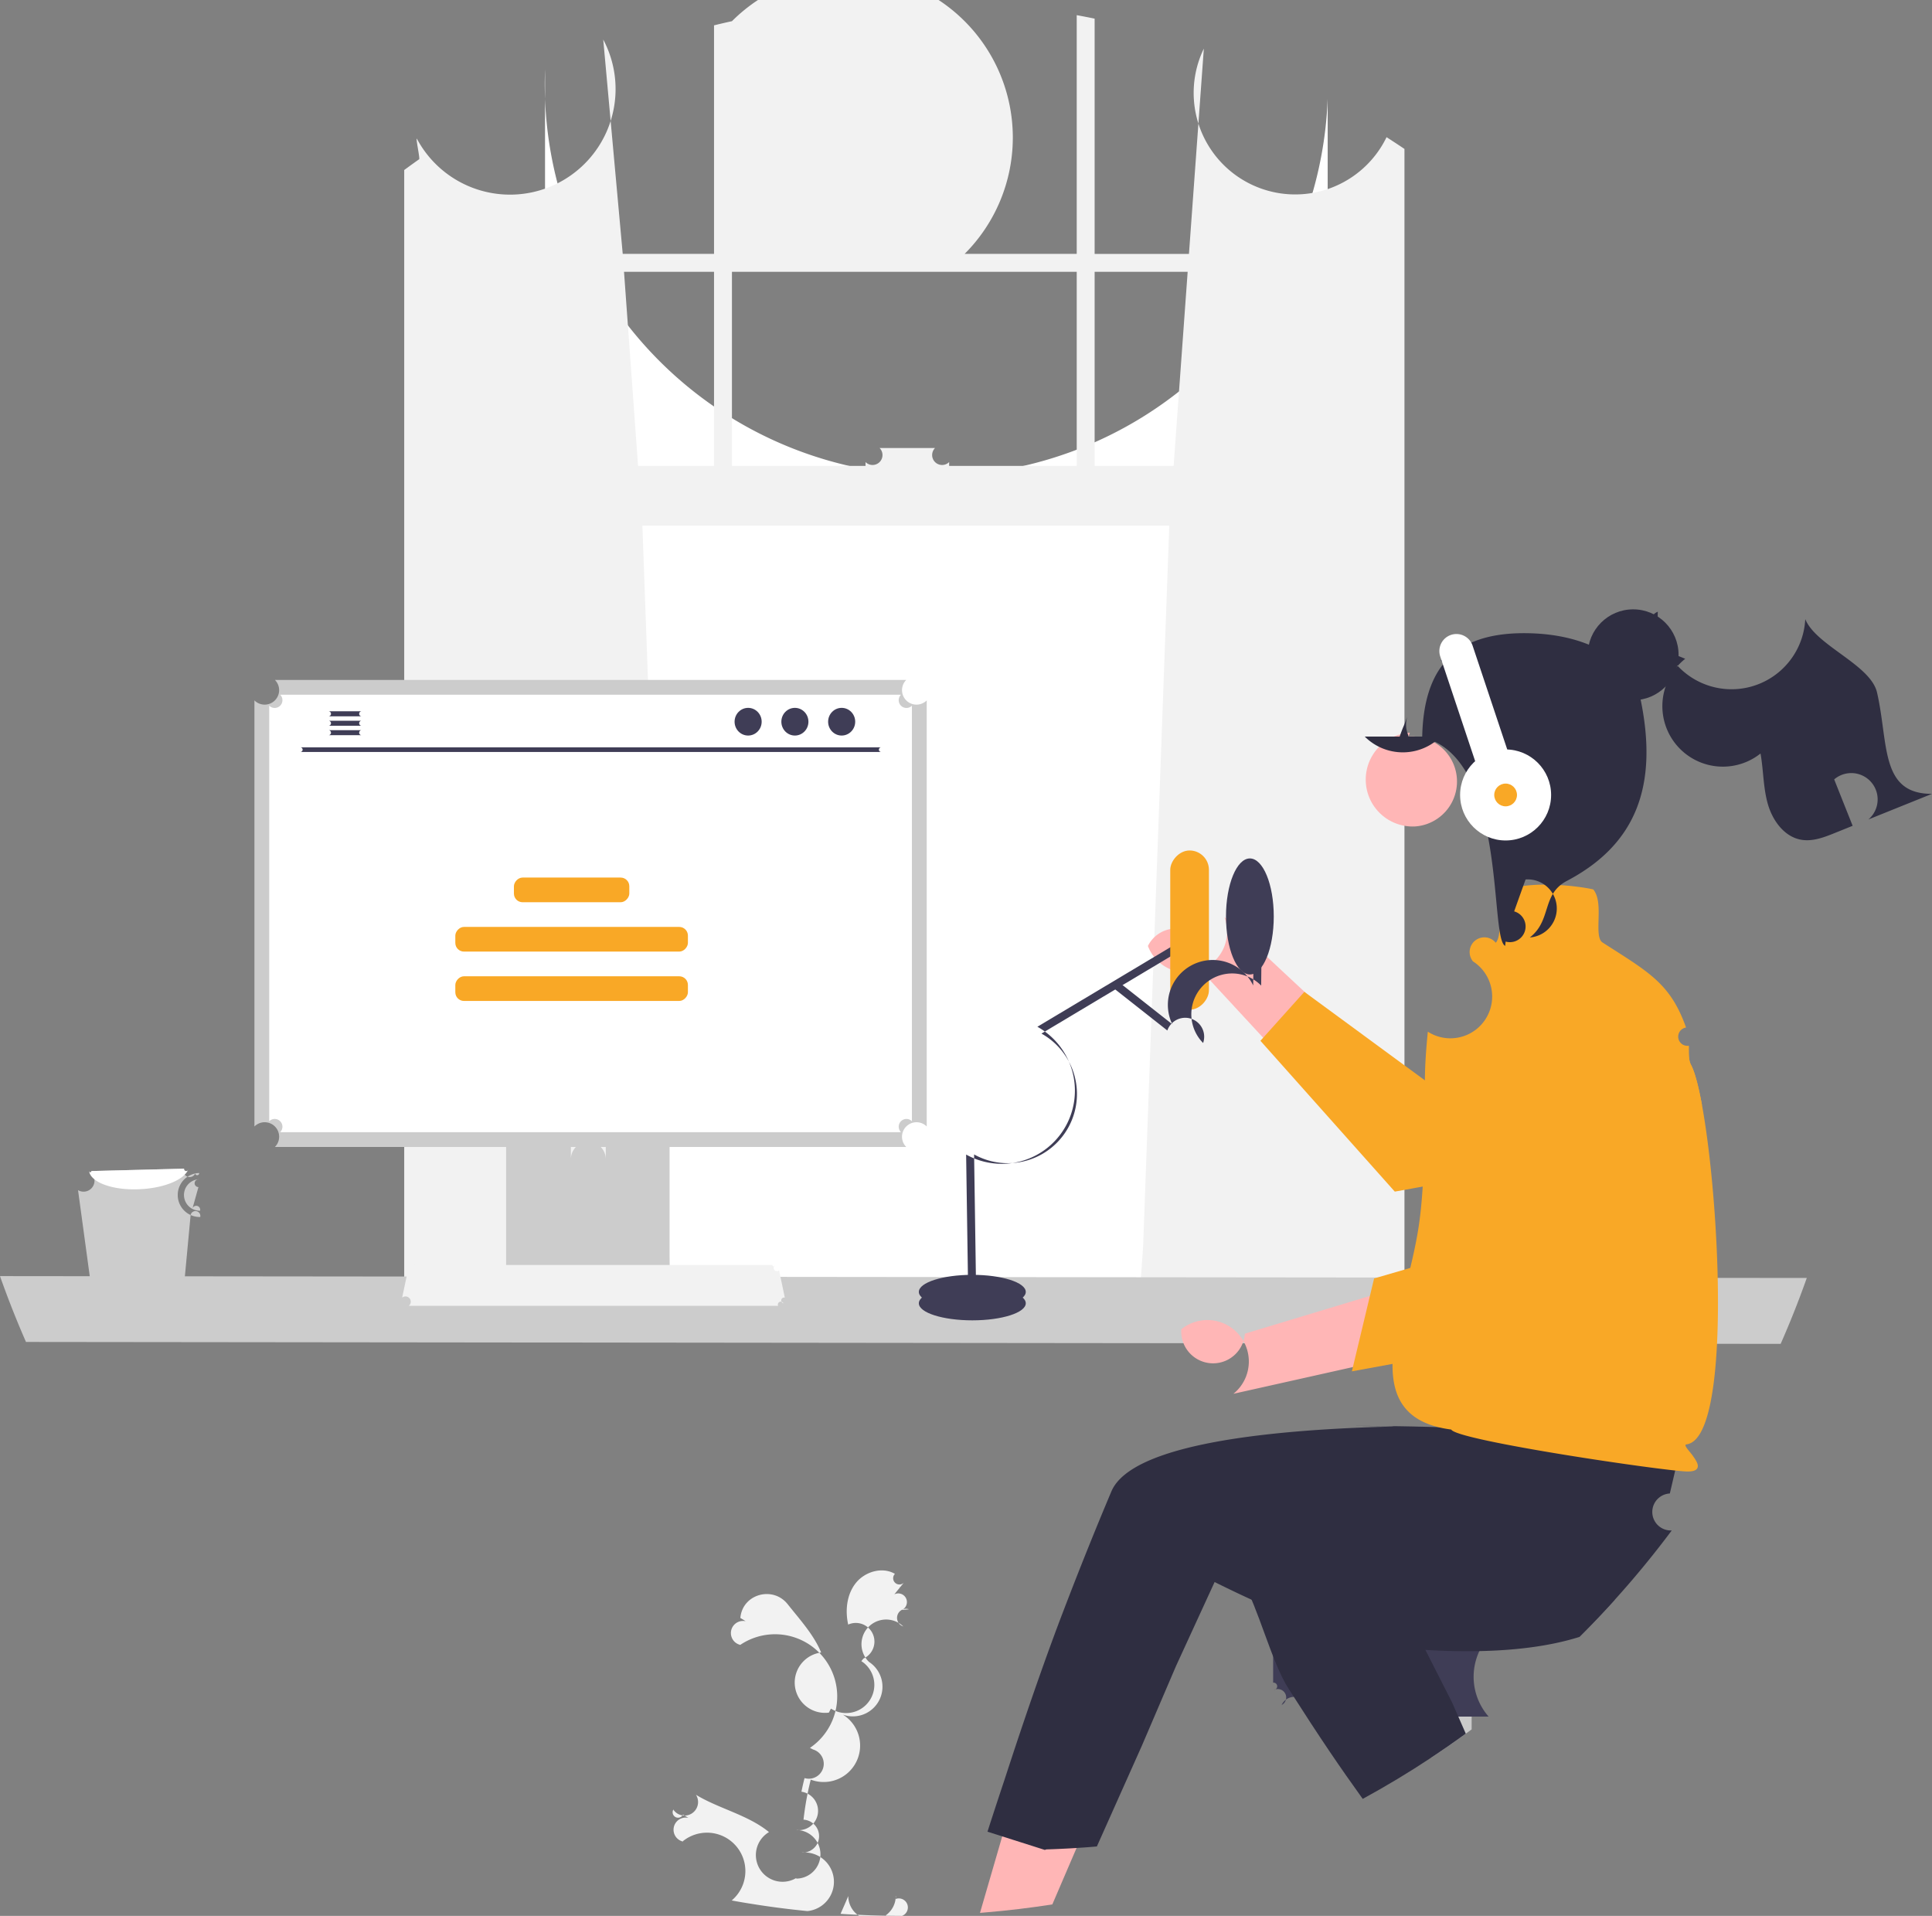 <?xml version="1.0" encoding="UTF-8" standalone="no"?>
<svg
   data-name="Layer 1"
   width="727.49"
   height="721.335"
   viewBox="0 0 727.49 721.335"
   version="1.1"
   id="svg94"
   sodipodi:docname="hero2.svg"
   inkscape:version="1.1.2 (0a00cf5339, 2022-02-04)"
   xmlns:inkscape="http://www.inkscape.org/namespaces/inkscape"
   xmlns:sodipodi="http://sodipodi.sourceforge.net/DTD/sodipodi-0.dtd"
   xmlns="http://www.w3.org/2000/svg"
   xmlns:svg="http://www.w3.org/2000/svg">
  <rect x="0" y="0" width="727.49" height="721.335" fill="#808080" stroke="none"/>
  <defs
     id="defs98" />
  <sodipodi:namedview
     id="namedview96"
     pagecolor="#ffffff"
     bordercolor="#666666"
     borderopacity="1.0"
     inkscape:pageshadow="2"
     inkscape:pageopacity="0.0"
     inkscape:pagecheckerboard="0"
     showgrid="false"
     inkscape:zoom="0.89278866"
     inkscape:cx="363.46788"
     inkscape:cy="360.10762"
     inkscape:window-width="1920"
     inkscape:window-height="1017"
     inkscape:window-x="0"
     inkscape:window-y="26"
     inkscape:window-maximized="1"
     inkscape:current-layer="svg94" />
  <path
     d="M 499.932,37.172 V 492.942 H 205.229 v -466.796 a -361.626,361.626 0 0 1 294.703,11.026 z"
     fill="#ffffff"
     id="path2" />
  <path
     d="M 528.845,56.081 V 494.237 H 428.646 l 1.79,-24.801 9.852,-271.529 h -198.402 l 9.852,271.529 1.79,24.801 H 152.208 V 64.014 c 1.859,-1.371 3.727,-2.724 5.62,-4.052 0.368,-0.257 -1.255,-7.523 -0.878,-7.78 a -326.279,326.279 0 0 1 70.198,-37.292 l 7.337,80.701 H 268.864 V 9.545 c 2.245,-0.557 4.489,-1.079 6.751,-1.568 v 9e-5 a -87.614,87.614 0 0 0 87.614,87.614 h 42.209 V 5.707 c 2.253,0.411 4.506,0.848 6.742,1.311 v 88.574 h 35.519 l 5.603,-77.291 A -325.75,325.75 0 0 1 522.103,51.651 c 0.745,0.48 1.499,0.951 2.245,1.448 q 2.262,1.465 4.498,2.981 z M 268.864,102.342 h -33.891 l 5.286,73.076 H 268.864 Z m 136.574,0 H 275.615 v 73.076 h 50.297 v -1.448 a -5.292,5.292 0 0 1 5.294,-5.294 h 20.886 a -5.294,5.294 0 0 1 5.303,5.294 v 1.448 h 48.043 z m 36.487,73.076 5.286,-73.076 h -35.03 v 73.076 z"
     fill="#f2f2f2"
     id="path4" />
  <path
     d="m 680.344,481.161 c -0.009,0.026 -0.017,0.043 -0.026,0.069 -0.06,0.18 -0.12,0.343 -0.189,0.523 v 0.009 q -4.382,12.311 -9.629,24.21 L 9.783,505.251 Q 4.463,493.108 0.017,480.518 A -0.158,0.158 0 0 1 0,480.458 Z"
     fill="#cccccc"
     id="path6" />
  <path
     d="m 432.242,356.156 a -15.436,15.436 0 0 0 21.194,10.539 l 37.239,40.279 6.82,-27.678 -36.409,-34.007 A -15.52,15.52 0 0 0 432.242,356.156 Z"
     fill="#ffb6b6"
     id="path8" />
  <path
     d="m 474.613,391.86 50.596,56.79 0.411,-0.077 c 0.171,-0.026 4.009,-0.711 10.092,-1.825 22,-4.026 73.316,-13.63 86.046,-18.076 a -45.497,45.497 0 0 0 19.139,-12.516 c -1.319,-7.188 -2.733,-12.568 -4.129,-15.189 -1.019,-1.91 -0.831,-4.403 -0.874,-7.248 a -22.914,22.914 0 0 0 -11.283,-3.992 -163.872,163.872 0 0 0 -74.181,11.9 l -13.347,5.517 -0.548,-0.403 -45.079,-33.086 -0.308,-0.223 -15.506,17.28 z"
     fill="#f9a826"
     id="path10" />
  <path
     d="m 369.016,720.205 c 0.677,-0.051 1.345,-0.111 2.022,-0.171 q 12.735,-1.067 25.213,-3.016 l 9.132,-21.263 4.378,-10.195 -16.526,-7.102 -10.743,-4.609 -5.106,17.545 -2.116,7.29 -5.003,17.202 z"
     fill="#ffb6b6"
     id="path12" />
  <path
     d="m 554.146,621.26 v 29.864 q -7.517,5.551 -15.335,10.709 v -40.573 z"
     fill="#cacaca"
     id="path14" />
  <path
     d="m 608.015,602.344 q -6.464,7.171 -13.313,13.973 a -360.812,360.812 0 0 1 -34.165,29.984 h -68.364 a -12.747,12.747 0 0 1 -9.586,-4.343 l -0.009,-0.026 a -12.616,12.616 0 0 1 -2.879,-5.654 l -0.009,-0.017 a -13.109,13.109 0 0 1 -0.291,-2.741 v -18.393 a -12.79,12.79 0 0 1 12.773,-12.782 z"
     fill="#3f3d56"
     id="path16" />
  <path
     d="m 636.183,530.553 -7.41,31.749 a -66.74,66.74 0 0 1 0.72,13.913 q -5.269,7.068 -10.871,13.853 -5.166,6.258 -10.606,12.276 -6.464,7.171 -13.313,13.973 c -11.891,3.735 -25.907,5.26 -40.556,5.363 -5.055,0.043 -10.186,-0.094 -15.335,-0.368 -20.878,-1.097 -9.441,-4.446 -26.737,-7.924 -4.575,-0.908 -8.875,-1.833 -12.833,-2.733 -7.496,-1.688 -13.767,-3.264 -18.308,-4.463 -5.114,-1.336 -23.574,-10.557 -23.574,-10.557 l -14.564,31.698 -12.85,29.984 -16.922,37.877 q -3.264,0.296 -6.537,0.497 -3.47,0.244 -6.948,0.394 c -1.833,0.094 -3.658,0.163 -5.5,0.214 l -0.625,0.197 -0.514,-0.163 -8.259,-2.63 -2.784,-0.882 -10.015,-3.187 c 0,0 2.236,-7.042 6.151,-18.787 1.439,-4.309 11.634,-36.17 22.3,-63.987 3.161,-8.259 6.434,-16.637 9.801,-24.973 2.759,-6.845 5.569,-13.664 8.413,-20.389 4.943,-11.66 28.828,-17.948 56.953,-21.246 1.431,-0.163 2.87,-0.326 4.318,-0.48 14.332,-1.508 29.539,-2.287 43.76,-2.647 7.119,-0.18 -18.565,-0.248 -12.174,-0.257 q 3.097,0 6.023,0.017 h 0.009 c 5.269,0.026 10.118,0.103 14.384,0.188 0.831,0.017 1.636,0.043 2.424,0.06 h 0.009 c 0.531,0.009 1.054,0.026 1.568,0.034 9.329,0.24 15.052,0.531 15.052,0.531 l 2.219,-17.408 0.454,-3.512 0.428,-3.341 v -0.009 l 0.051,-0.42 0.351,-0.009 6.168,-0.12 51.847,-1.011 22.084,-0.936 z"
     fill="#2f2e41"
     id="path18" />
  <path
     d="m 467.639,594.777 c 6.245,10.674 11.111,30.91 17.511,40.933 12.276,19.241 19.473,29.736 27.98,41.575 q 13.185,-7.183 25.675,-15.455 6.669,-4.395 13.133,-9.107 l -5.097,-11.625 -2.896,-5.697 -13.005,-25.607 -14.581,-28.708 -5.072,2.364 z"
     fill="#2f2e41"
     id="path20" />
  <path
     d="m 29.384,448.093 a -5.452,5.452 0 0 1 4.175,-7.08 -5.014,5.014 0 0 1 0.861,-0.107 l 34.911,-0.901 a -5.609,5.609 0 0 1 4.176,1.802 -7.011,7.011 0 0 1 1.487,-0.155 -8.277,8.277 0 1 1 0.415,16.548 -8.391,8.391 0 0 1 -3.631,-0.746 l -3.212,34.343 a -5.422,5.422 0 0 1 -5.124,3.99 L 40.748,496.37 a -5.497,5.497 0 0 1 -5.297,-3.71 z m 45.953,7.738 a -5.92,5.92 0 0 0 -0.277,-11.837 c -0.111,2.9e-4 -0.209,0.053 -0.32,0.053 a -5.574,5.574 0 0 1 -0.017,2.891 l -2.285,8.184 a -5.573,5.573 0 0 0 2.9,0.709 z"
     fill="#cccccc"
     id="path22" />
  <path
     d="m 33.559,441.013 c 0.744,4.253 9.106,7.242 19.161,6.723 9.246,-0.426 16.806,-3.673 18.191,-7.521 a -5.162,5.162 0 0 0 -1.58,-0.211 l -34.911,0.901 a -5.014,5.014 0 0 0 -0.861,0.107 z"
     fill="#ffffff"
     id="path24" />
  <path
     d="m 252.126,396.074 v 87.863 H 190.572 V 396.074 a -2.954,2.954 0 0 1 2.082,-2.827 -2.72,2.72 0 0 1 0.882,-0.137 h 55.617 a -2.967,2.967 0 0 1 2.973,2.964 z m -24.022,30.19 a -6.571,6.571 0 0 0 -13.142,0 v 10.195 a -6.571,6.571 0 0 0 13.142,0 z"
     fill="#cccccc"
     id="path26" />
  <path
     d="m 252.314,481.127 v 8.473 a -1.667,1.667 0 0 1 -1.653,1.662 h -58.624 a -1.662,1.662 0 0 1 -1.653,-1.662 v -8.473 z"
     fill="#3f3d56"
     id="path28" />
  <path
     d="m 348.958,263.697 v 160.425 a -7.716,7.716 0 0 1 -7.71,7.71 H 103.515 A -7.716,7.716 0 0 1 95.805,424.122 V 263.697 a -7.72,7.72 0 0 1 7.71,-7.702 H 341.248 a -7.72,7.72 0 0 1 7.71,7.702 z"
     fill="#cccccc"
     id="path30" />
  <path
     d="m 343.381,265.693 v 156.45 a -4.128,4.128 0 0 1 -4.121,4.121 H 105.494 a -4.128,4.128 0 0 1 -4.121,-4.121 V 265.693 a -4.13,4.13 0 0 1 4.121,-4.129 h 233.766 a -4.13,4.13 0 0 1 4.121,4.129 z"
     fill="#ffffff"
     id="path32" />
  <path
     d="m 294.998,490.687 a -2.526,2.526 0 0 1 -1.988,0.951 H 153.935 a -2.559,2.559 0 0 1 -2.502,-3.084 l 2.159,-10.255 a -2.564,2.564 0 0 1 1.593,-1.859 -2.48,2.48 0 0 1 0.908,-0.171 h 134.767 a -2.479,2.479 0 0 1 0.908,0.171 -2.564,2.564 0 0 1 1.593,1.859 l 2.159,10.255 a -2.557,2.557 0 0 1 -0.523,2.133 z"
     fill="#f2f2f2"
     id="path34" />
  <path
     d="m 113.081,283.116 h 218.734 a -0.87,0.87 0 0 0 0,-1.74 H 113.081 a -0.87,0.87 0 0 0 0,1.74 z"
     fill="#3f3d56"
     id="path36" />
  <ellipse
     cx="-316.925"
     cy="271.724"
     rx="5.098"
     ry="5.211"
     fill="#3f3d56"
     id="ellipse38"
     transform="scale(-1,1)" />
  <ellipse
     cx="-299.315"
     cy="271.724"
     rx="5.098"
     ry="5.211"
     fill="#3f3d56"
     id="ellipse40"
     transform="scale(-1,1)" />
  <ellipse
     cx="-281.705"
     cy="271.724"
     rx="5.098"
     ry="5.211"
     fill="#3f3d56"
     id="ellipse42"
     transform="scale(-1,1)" />
  <path
     d="m 123.685,267.801 h 12.508 a -0.947,0.947 0 0 1 0,1.893 h -12.508 a -0.947,0.947 0 0 1 0,-1.893 z"
     fill="#3f3d56"
     id="path44" />
  <path
     d="m 123.685,271.356 h 12.508 a -0.947,0.947 0 0 1 0,1.893 h -12.508 a -0.947,0.947 0 0 1 0,-1.893 z"
     fill="#3f3d56"
     id="path46" />
  <path
     d="m 123.685,274.911 h 12.508 a -0.947,0.947 0 0 1 0,1.893 h -12.508 a -0.947,0.947 0 0 1 0,-1.893 z"
     fill="#3f3d56"
     id="path48" />
  <rect
     x="-236.967"
     y="330.405"
     width="43.451"
     height="9.291"
     rx="3.264"
     fill="#f9a826"
     id="rect50"
     transform="scale(-1,1)" />
  <rect
     x="-259.034"
     y="348.988"
     width="87.585"
     height="9.291"
     rx="3.264"
     fill="#f9a826"
     id="rect52"
     transform="scale(-1,1)" />
  <rect
     x="-259.034"
     y="367.571"
     width="87.585"
     height="9.291"
     rx="3.264"
     fill="#f9a826"
     id="rect54"
     transform="scale(-1,1)" />
  <ellipse
     cx="-366.121"
     cy="490.688"
     rx="20.132"
     ry="6.425"
     fill="#3f3d56"
     id="ellipse56"
     transform="scale(-1,1)" />
  <ellipse
     cx="-366.121"
     cy="486.405"
     rx="20.132"
     ry="6.425"
     fill="#3f3d56"
     id="ellipse58"
     transform="scale(-1,1)" />
  <path
     d="m 364.621,490.711 3,-0.045 -0.828,-56.019 a -52.258,52.258 0 0 1 25.369,-45.5 l 57.259,-34.226 -1.539,-2.575 -57.259,34.227 a -55.265,55.265 0 0 0 -26.83,48.119 z"
     fill="#3f3d56"
     id="path60" />
  <rect
     x="-455.217"
     y="320.206"
     width="14.564"
     height="59.969"
     rx="7.282"
     fill="#f9a826"
     id="rect62"
     transform="scale(-1,1)" />
  <path
     d="m 453.031,392.685 a -21.89,21.89 0 0 0 21.857,-21.615 l 0.247,-23.005 -3,-0.032 -0.247,23.006 a -18.826,18.826 0 0 1 -30.476,14.585 l -20.416,-16.083 -1.856,2.357 20.416,16.083 a -21.733,21.733 0 0 0 13.475,4.704 z"
     fill="#3f3d56"
     id="path64" />
  <ellipse
     cx="-470.638"
     cy="345.05"
     rx="8.995"
     ry="21.846"
     fill="#3f3d56"
     id="ellipse66"
     transform="scale(-1,1)" />
  <path
     d="m 534.067,462.64 c 0.78,-4.9 1.302,-10.272 1.645,-15.892 0.805,-12.859 0.728,-27.037 0.822,-40.008 0.04,-5.894 0.506,-12.331 1.113,-18.307 a -34.491,34.491 0 0 1 16.988,-26.478 -34.917,34.917 0 0 0 8.593,-7.002 c 1.336,-1.491 1.499,-4.935 1.671,-8.576 0.206,-4.429 0.42,-9.021 2.793,-11.385 l 0.103,-0.103 0.137,-0.051 c 9.963,-3.315 26.797,-1.165 31.801,-0.009 l 0.214,0.051 0.137,0.171 c 2.065,2.733 1.953,7.102 1.842,11.326 -0.094,3.795 -0.188,7.385 1.491,8.464 1.302,0.84 2.553,1.636 3.761,2.407 14.812,9.449 22.248,14.195 27.697,29.625 a -20.411,20.411 0 0 1 1.019,6.845 c 0.043,2.844 -0.146,5.337 0.874,7.248 1.396,2.621 2.81,8.002 4.129,15.189 6.914,37.772 11.017,125.6 -5.877,127.656 -1.319,0.163 1.371,2.81 2.296,4.138 1.328,1.91 2.467,3.555 1.808,4.815 -0.445,0.857 -1.611,1.259 -3.65,1.259 -7.693,0 -86.775,-11.608 -89.019,-15.789 -0.146,-0.274 -0.163,0.24 0,0 -37.078,-4.84 -17.451,-43.563 -12.388,-75.595 z"
     fill="#f9a826"
     id="path68" />
  <path
     d="m 444.819,500.469 a -15.64,15.64 0 0 1 23.924,1.672 l 53.206,-16.071 -8.249,27.679 -49.26,11.018 a -15.725,15.725 0 0 1 -19.62,-24.298 z"
     fill="#ffb6b6"
     id="path70" />
  <path
     d="m 509.046,516.319 73.06,-13.409 c 0.296,-0.764 29.626,-76.688 33.25,-93.743 a -46.164,46.164 0 0 0 -3.661,-30.485 l -0.129,-0.227 -0.24,-0.103 a -23.427,23.427 0 0 0 -28.218,7.889 -165.937,165.937 0 0 0 -28.648,70.524 l -2.233,14.457 -34.816,10.12 z"
     fill="#f9a826"
     id="path72" />
  <path
     d="m 532.983,311.152 a -41.395,41.395 0 1 0 -2.103,-35.266 c -0.189,0.474 -0.36,0.948 -0.531,1.44 a -41.339,41.339 0 0 0 2.634,33.825 z"
     fill="#ffb6b6"
     id="path74" />
  <path
     d="m 527.033,277.327 c 1.781,-4.984 1.004,-2.388 2.805,-7.353 -1.175,4.396 0.682,6.86 0.512,7.353 h 49.289 v -28.652 c -14.44,-5.723 -28.557,-10.593 -37.085,0 a -28.653,28.653 0 0 0 -28.652,28.652 z"
     fill="#2f2e41"
     id="path76" />
  <path
     d="m 566.779,356.117 c 0.038,-0.531 0.095,-1.08 0.171,-1.611 a -55.803,55.803 0 0 1 3.203,-11.37 c 1.421,-3.998 2.861,-8.016 4.302,-12.014 a -34.397,34.397 0 0 0 1.611,21.83 c 8.319,-6.481 4.32,-16.236 13.947,-21.3 25.836,-13.588 34.777,-35.547 27.549,-69.273 -2.57,-11.994 -17.541,-23.987 -43.691,-23.987 -26.17,0 -37.835,13.012 -38.347,39.163 32.215,7.58 25.173,75.909 31.256,78.562 z"
     fill="#2f2e41"
     id="path78" />
  <circle
     cx="-614.959"
     cy="246.523"
     r="17.102"
     fill="#2f2e41"
     id="circle80"
     transform="scale(-1,1)" />
  <path
     d="m 622.959,241.553 c 2.917,3.396 7.483,4.716 11.603,6.483 a -48.811,48.811 0 0 1 28.357,35.66 c 1.139,6.355 0.99,12.933 2.789,19.128 1.788,6.195 6.216,12.273 12.571,13.348 4.3,0.734 8.611,-0.926 12.656,-2.565 q 3.337,-1.341 6.674,-2.693 -3.481,-8.734 -6.951,-17.468 a -88.522,88.522 0 0 0 12.891,15.084 q 11.959,-4.822 23.94,-9.644 c -19.65,0.074 -16.297,-19.001 -20.693,-38.14 -2.416,-10.517 -22.992,-17.638 -27.027,-27.644 a -30.61,30.61 0 0 0 -55.523,-2.789 c -4.034,1.607 -4.151,7.888 -1.288,11.241 z"
     fill="#2f2e41"
     id="path82" />
  <path
     d="m 546.379,239.039 v 0 a 6.425,6.425 45 0 0 -4.061,8.129 l 15.126,45.329 a 6.425,6.425 0 0 0 8.129,4.061 v 0 a 6.425,6.425 45 0 0 4.061,-8.129 l -15.126,-45.329 a 6.425,6.425 0 0 0 -8.129,-4.061 z"
     fill="#ffffff"
     id="path84" />
  <circle
     cx="-566.934"
     cy="299.303"
     r="17.134"
     fill="#ffffff"
     id="circle86"
     transform="scale(-1,1)" />
  <circle
     cx="-566.934"
     cy="299.303"
     r="4.283"
     fill="#f9a826"
     id="circle88"
     transform="scale(-1,1)" />
  <path
     d="m 319.413,713.865 c -0.92,2.23 -1.93,4.46 -2.9,6.7 l 0.45,0.03 c 0.15,0 0.29,0.02 0.44,0.03 q 10.605,0.66 21.4,0.7 c 0.33,0.01 0.65,0.01 0.98,0.01 0,-0.02 -0.01,-0.03 -0.01,-0.05 a -3.614,3.614 0 0 1 -2.62,-6.26 c 0.1,-0.37 0.16,-0.63 0.25,-0.99 a -2.439,2.439 0 0 0 -0.1,-0.24 -9.698,9.698 0 0 0 -17.89,0.07 z"
     fill="#f2f2f2"
     id="path90" />
  <path
     d="m 253.452,681.205 c 0.01,0.08 0.02,0.15 0.03,0.23 a -31.312,31.312 0 0 1 3.69,1.78 c 0.69,0.38 1.36,0.79 2.01,1.22 a -4.902,4.902 0 0 1 -1.98,8.92 l -0.1,0.02 c -0.07,0.01 -0.13,0.02 -0.2,0.03 a -47.83,47.83 0 0 0 18.62,22.12 c 0.4,0.08 0.79,0.15 1.19,0.22 2.02,0.37 4.03,0.71 6.05,1.02 q 10.53,1.71 21.27,2.76 a -113.687,113.687 0 0 1 -2.16,-22.02 -109.346,109.346 0 0 1 0.69,-12.39 c 0.38,-3.37 0.9,-6.73 1.58,-10.05 q 0.51,-2.52 1.14,-5.03 a -117.585,117.585 0 0 1 9.76,-25.63 -114.178,114.178 0 0 1 12.19,-18.68 -30.907,30.907 0 0 0 12.88,-13.37 -23.392,23.392 0 0 0 2.15,-6.46 c -0.62,0.09 -1.26,0.14 -1.89,0.18 -0.19,0.01 -0.4,0.02 -0.6,0.03 h -0.07 a -3.576,3.576 0 0 1 -2.94,-5.83 c 0.27,-0.33 0.54,-0.67 0.81,-1 0.41,-0.51 0.84,-1.02 1.25,-1.53 a -1.735,1.735 0 0 0 0.13,-0.15 c 0.47,-0.59 0.95,-1.17 1.42,-1.75 a -10.225,10.225 0 0 0 -3.39,-3.28 c -4.74,-2.78 -11.28,-0.86 -14.71,3.43 -3.43,4.29 -4.08,10.31 -2.89,15.66 a -41.506,41.506 0 0 0 5.74,12.8 c -0.26,0.33 -0.52,0.64 -0.78,0.97 a -116.36,116.36 0 0 0 -11.45,17.87 c -0.27,0.5 -0.53,1 -0.78,1.51 a -48.699,48.699 0 0 0 -2.91,-22.63 c -2.78,-6.71 -8,-12.37 -12.59,-18.17 -5.52,-6.97 -16.84,-3.93 -17.81,4.91 -0.01,0.08 -0.02,0.17 -0.03,0.25 0.68,0.39 1.35,0.8 2,1.23 a -4.901,4.901 0 0 1 -1.97,8.92 l -0.1,0.02 a -49.04,49.04 0 0 0 26.28,38.75 c 0.41,0.21 0.8,0.42 1.2,0.61 a -111.846,111.846 0 0 0 -3.23,10.76 c -0.44,1.7 -0.82,3.41 -1.17,5.13 a -116.763,116.763 0 0 0 -2.04,14.41 -114.21,114.21 0 0 0 0.08,18.31 l -0.03,-0.21 a -30.014,30.014 0 0 0 -10.23,-17.31 c -7.88,-6.47 -19,-8.85 -27.5,-14.05 a -5.62,5.62 0 0 0 -8.61,5.47 z"
     fill="#f2f2f2"
     id="path92" />
</svg>
